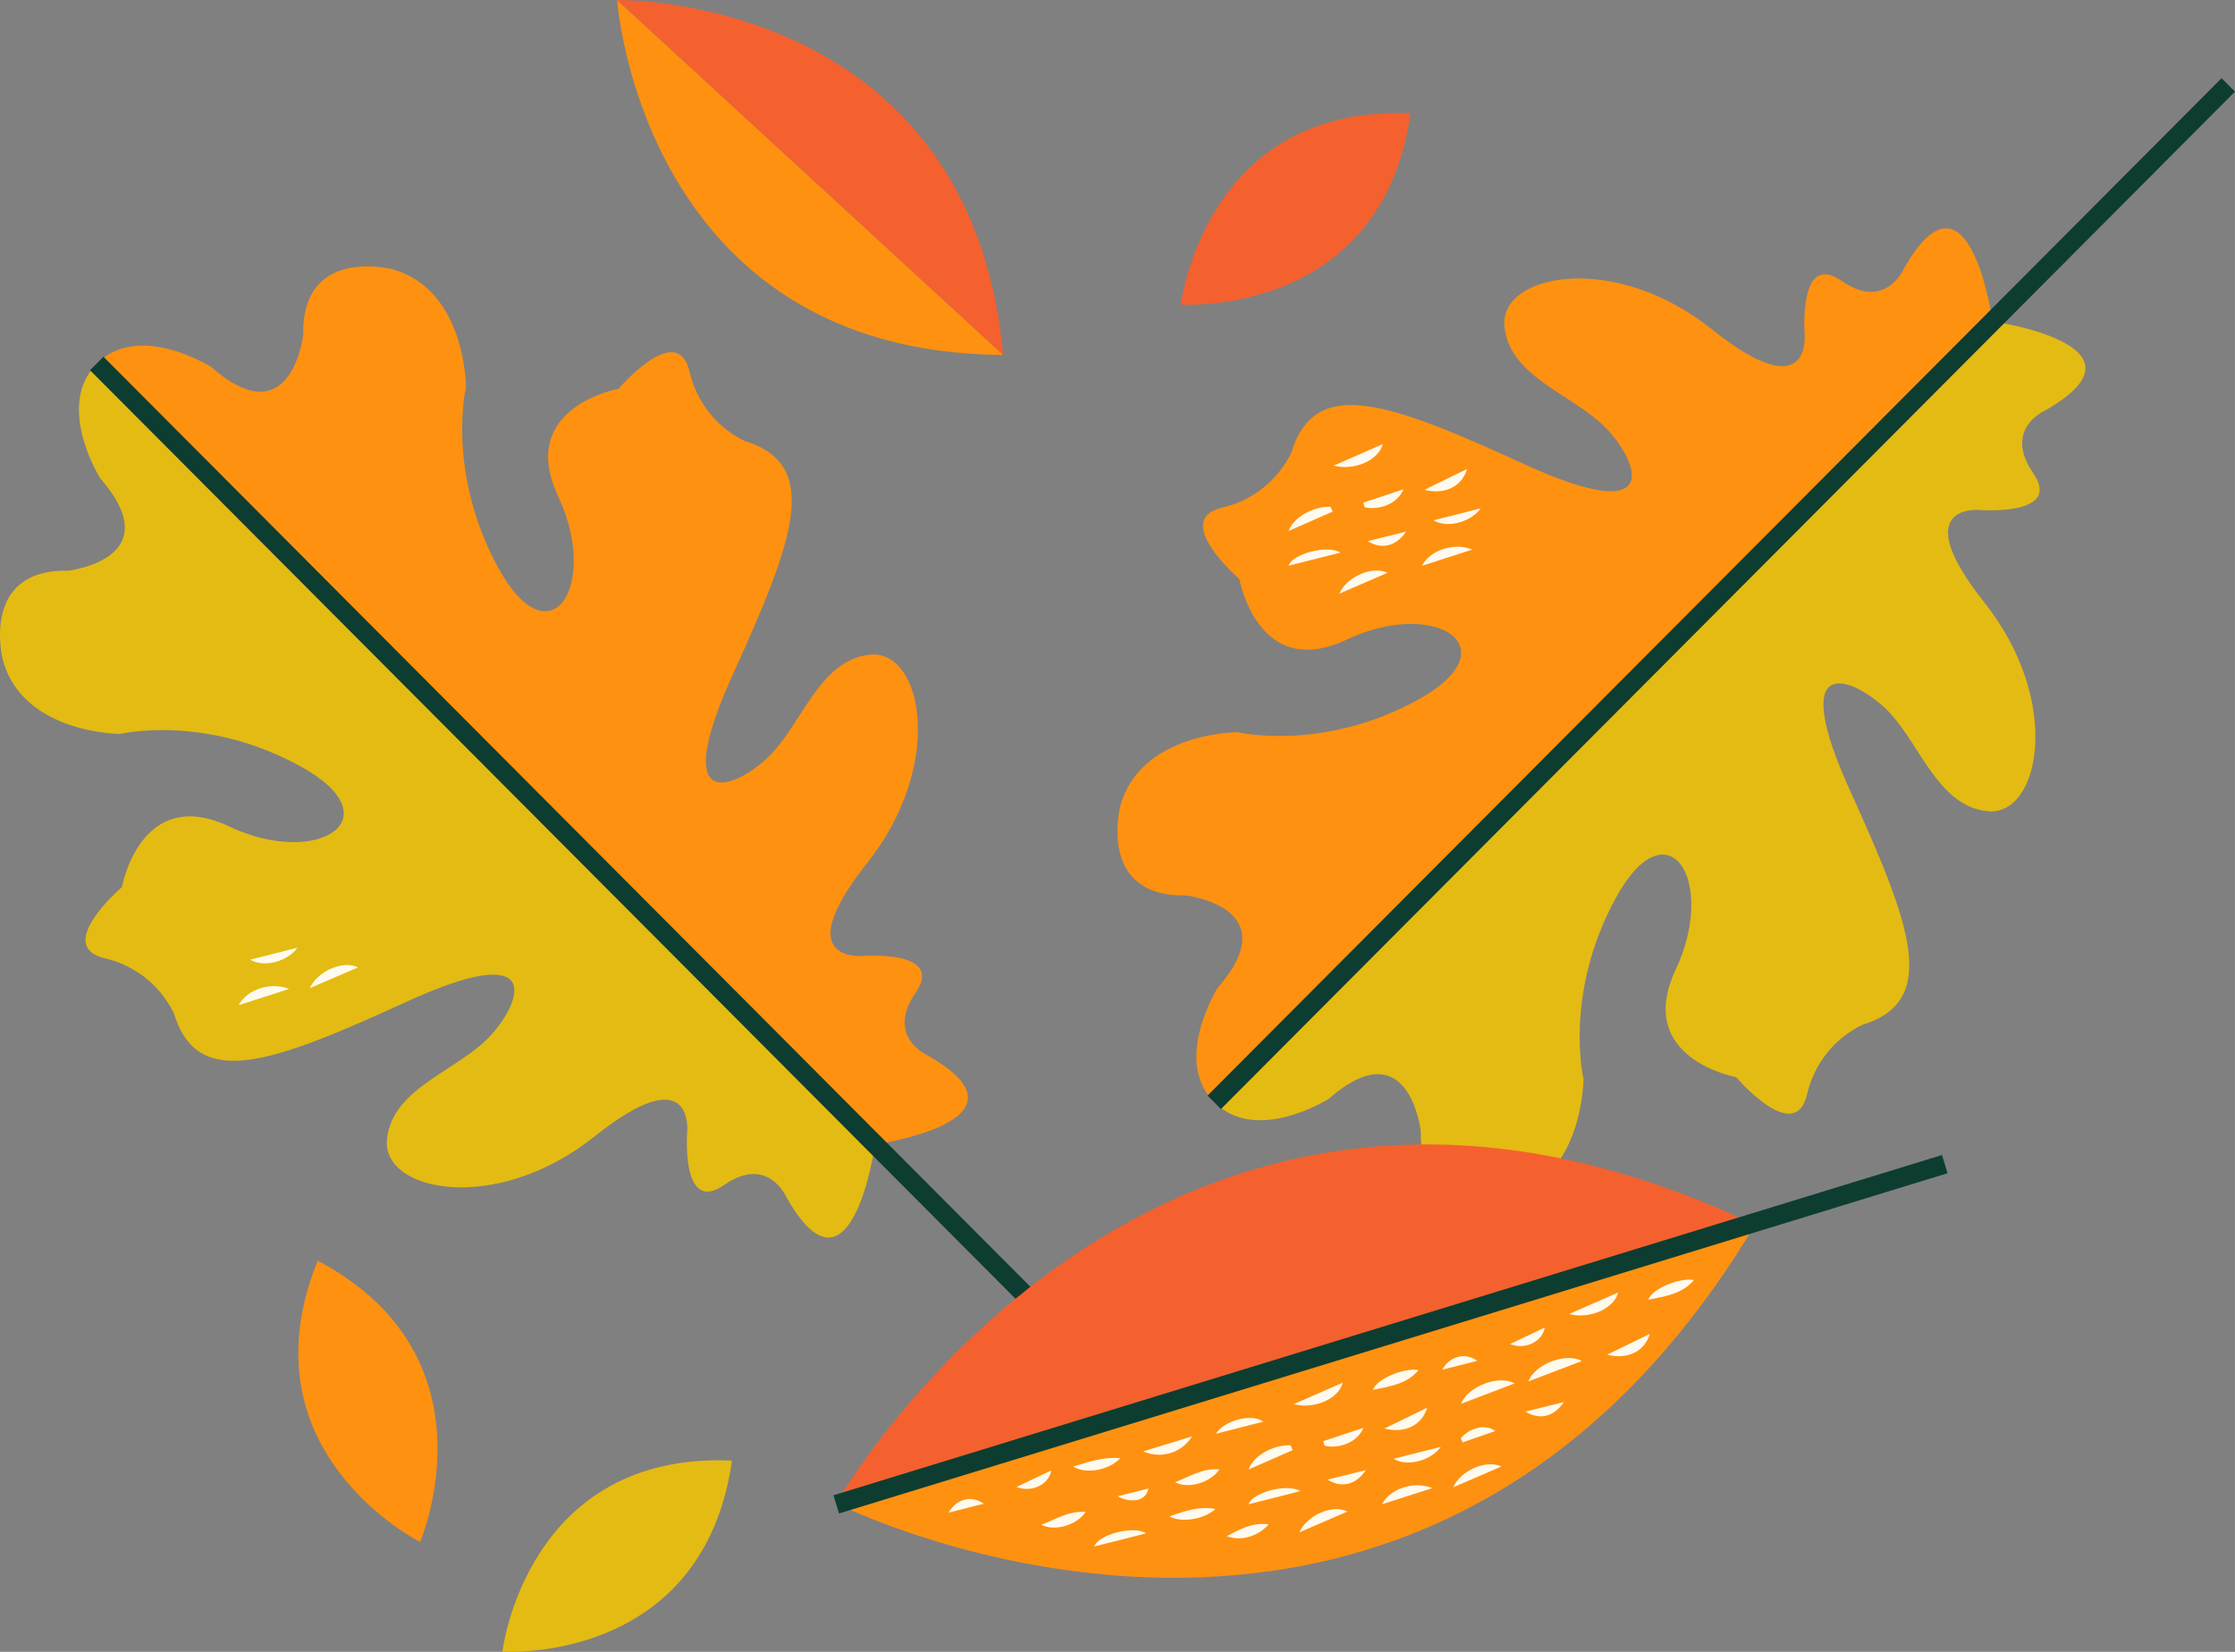 <?xml version="1.0" encoding="UTF-8"?> <svg xmlns="http://www.w3.org/2000/svg" width="161" height="119" viewBox="0 0 161 119" fill="none"><rect x="0" y="0" width="161" height="119" fill="#808080" stroke="none"/><g clip-path="url(#clip0_430_16580)"><path d="M63.037 82.444C63.037 82.444 61.328 94.571 56.635 86.217C56.635 86.217 55.306 83.185 52.161 85.37C49.017 87.554 49.505 81.487 49.505 81.487C49.505 81.487 49.987 76.155 42.858 81.851C35.728 87.547 27.511 85.853 27.873 82.094C28.236 78.336 33.069 77.122 35.365 74.577C37.662 72.032 39.125 67.667 29.323 72.152C19.52 76.638 14.219 78.579 12.527 72.999C12.044 72.007 11.345 71.135 10.482 70.448C9.619 69.762 8.614 69.278 7.54 69.032C3.825 68.15 8.781 63.908 8.781 63.908C8.781 63.908 10.111 56.511 16.516 59.542C22.921 62.574 28.478 58.935 21.591 55.176C14.704 51.418 8.661 52.872 8.661 52.872C8.661 52.872 1.651 52.872 0.202 47.539C0.202 47.539 -1.49 40.992 4.915 41.112C4.915 41.112 12.284 40.262 7.209 34.442C7.209 34.442 3.948 29.229 6.97 26.211L63.037 82.444Z" fill="#E4BB13"></path><path d="M63.036 82.445C63.036 82.445 75.122 80.731 66.796 76.019C66.796 76.019 63.778 74.684 65.951 71.533C68.125 68.381 62.086 68.865 62.086 68.865C62.086 68.865 56.767 69.352 62.448 62.198C68.129 55.044 66.433 46.799 62.687 47.163C58.941 47.526 57.735 52.376 55.195 54.68C52.656 56.985 48.308 58.453 52.779 48.617C57.249 38.781 59.184 33.462 53.626 31.764C52.636 31.28 51.767 30.579 51.082 29.713C50.397 28.847 49.914 27.838 49.669 26.761C48.794 23.033 44.562 28.006 44.562 28.006C44.562 28.006 37.19 29.336 40.211 35.763C43.233 42.19 39.61 47.766 35.864 40.856C32.118 33.946 33.567 27.882 33.567 27.882C33.567 27.882 33.567 20.852 28.249 19.394C28.249 19.394 21.724 17.697 21.843 24.123C21.843 24.123 20.999 31.521 15.199 26.428C15.199 26.428 10 23.153 6.996 26.185L63.036 82.445Z" fill="#FF9110"></path><path d="M7.451 25.7L6.484 26.67L79.533 99.966L80.499 98.996L7.451 25.7Z" fill="#0D3D31"></path><path d="M143.539 23.156C143.539 23.156 155.625 24.871 147.299 29.583C147.299 29.583 144.278 30.917 146.455 34.069C148.632 37.221 142.586 36.737 142.586 36.737C142.586 36.737 137.271 36.254 142.948 43.407C148.625 50.561 146.937 58.806 143.191 58.442C139.445 58.079 138.238 53.226 135.699 50.925C133.159 48.624 128.812 47.152 133.282 56.985C137.753 66.817 139.687 72.143 134.126 73.841C133.137 74.325 132.267 75.026 131.583 75.892C130.899 76.758 130.416 77.767 130.172 78.844C129.294 82.569 125.066 77.6 125.066 77.6C125.066 77.6 117.693 76.265 120.715 69.838C123.736 63.412 120.11 57.835 116.364 64.746C112.618 71.656 114.067 77.719 114.067 77.719C114.067 77.719 114.067 84.753 108.752 86.207C108.752 86.207 102.227 87.905 102.347 81.478C102.347 81.478 101.503 74.081 95.699 79.174C95.699 79.174 90.504 82.449 87.496 79.417L143.539 23.156Z" fill="#E4BB13"></path><path d="M143.536 23.157C143.536 23.157 141.844 11.033 137.131 19.384C137.131 19.384 135.802 22.416 132.661 20.235C129.519 18.053 130.001 24.113 130.001 24.113C130.001 24.113 130.487 29.45 123.357 23.75C116.227 18.05 108.011 19.748 108.373 23.506C108.735 27.265 113.568 28.479 115.865 31.024C118.162 33.569 119.625 37.938 109.822 33.449C100.02 28.959 94.719 27.025 93.027 32.601C92.543 33.594 91.844 34.466 90.981 35.153C90.119 35.839 89.114 36.323 88.04 36.569C84.325 37.451 89.281 41.714 89.281 41.714C89.281 41.714 90.61 49.108 97.012 46.076C103.414 43.044 108.975 46.683 102.087 50.442C95.2 54.2 89.157 52.746 89.157 52.746C89.157 52.746 82.151 52.746 80.698 58.079C80.698 58.079 79.006 64.629 85.412 64.506C85.412 64.506 92.784 65.356 87.708 71.176C87.708 71.176 84.444 76.389 87.466 79.407L143.536 23.157Z" fill="#FF9110"></path><path d="M160.033 5.632L86.984 78.928L87.951 79.898L160.999 6.602L160.033 5.632Z" fill="#0D3D31"></path><path d="M60.227 108.299C60.227 108.299 101.812 129.291 126.421 88.24L60.227 108.299Z" fill="#FF9110"></path><path d="M60.227 108.299C60.227 108.299 83.281 67.718 126.418 88.24L60.227 108.299Z" fill="#F4612E"></path><path d="M44.453 0C44.453 0 46.22 25.423 72.268 25.57L44.453 0Z" fill="#FF9110"></path><path d="M44.453 0.001C44.453 0.001 69.848 -0.452 72.268 25.571L44.453 0.001Z" fill="#F4612E"></path><path d="M85.066 21.941C85.066 21.941 99.507 22.912 101.609 8.172C86.775 7.523 85.066 21.941 85.066 21.941Z" fill="#F4612E"></path><path d="M30.261 111.082C30.261 111.082 36.017 97.762 22.886 90.824C17.301 104.621 30.261 111.082 30.261 111.082Z" fill="#FF9110"></path><path d="M36.188 118.987C36.188 118.987 50.628 119.961 52.73 105.221C37.896 104.569 36.188 118.987 36.188 118.987Z" fill="#E4BB13"></path><path d="M139.895 83.208L60.039 107.721L60.439 109.032L140.295 84.52L139.895 83.208Z" fill="#0D3D31"></path><path d="M105.254 101.13C105.722 99.874 107.988 99.017 109.099 99.665L105.254 101.13Z" fill="#FFFAEE"></path><path d="M110.098 99.517C110.566 98.262 112.832 97.408 113.943 98.052L110.098 99.517Z" fill="#FFFAEE"></path><path d="M96.727 99.609C96.433 100.782 94.645 101.55 93.199 101.153L96.727 99.609Z" fill="#FFFAEE"></path><path d="M93.677 107.422L89.941 108.369C90.208 107.522 92.717 106.836 93.677 107.422Z" fill="#FFFAEE"></path><path d="M82.572 110.461L78.836 111.408C79.103 110.567 81.608 109.868 82.572 110.461Z" fill="#FFFAEE"></path><path d="M91.008 102.418L87.59 103.289C88.181 102.333 90.157 101.794 91.008 102.418Z" fill="#FFFAEE"></path><path d="M102.187 98.704C101.347 99.709 100.157 99.87 98.906 100.124C99.118 99.383 101.107 98.498 102.187 98.704Z" fill="#FFFAEE"></path><path d="M97.061 108.894L93.606 110.389C94.115 109.175 96.001 108.339 97.061 108.894Z" fill="#FFFAEE"></path><path d="M108.143 105.65L104.688 107.145C105.197 105.941 107.083 105.122 108.143 105.65Z" fill="#FFFAEE"></path><path d="M100.39 105.09L103.781 104.232C103.111 105.206 101.375 105.707 100.39 105.09Z" fill="#FFFAEE"></path><path d="M99.555 108.368C100.125 107.257 101.848 106.654 103.181 107.206L99.555 108.368Z" fill="#FFFAEE"></path><path d="M25.78 69.692L22.324 71.187C22.834 69.983 24.72 69.146 25.78 69.692Z" fill="#FFFAEE"></path><path d="M18.031 69.134L21.422 68.273C20.748 69.247 19.012 69.748 18.031 69.134Z" fill="#FFFAEE"></path><path d="M17.195 72.411C17.766 71.303 19.489 70.696 20.822 71.248L17.195 72.411Z" fill="#FFFAEE"></path><path d="M93.124 104.465L89.941 105.864C90.314 104.818 91.76 104.081 92.963 104.119L93.124 104.465Z" fill="#FFFAEE"></path><path d="M80.704 105.042C79.908 105.913 78.233 106.232 77.32 105.652C78.469 105.295 79.474 104.952 80.704 105.042Z" fill="#FFFAEE"></path><path d="M84.644 106.784C85.769 106.341 86.637 105.755 87.84 105.858C87.208 106.801 85.626 107.295 84.644 106.784Z" fill="#FFFAEE"></path><path d="M75.016 109.847C76.144 109.404 77.012 108.835 78.211 108.921C77.582 109.86 75.997 110.354 75.016 109.847Z" fill="#FFFAEE"></path><path d="M95.316 103.824L98.208 102.863C97.818 103.892 96.472 104.396 95.422 104.153L95.316 103.824Z" fill="#FFFAEE"></path><path d="M85.872 103.479C85.513 104.054 84.96 104.48 84.313 104.679C83.666 104.877 82.97 104.835 82.352 104.559L85.872 103.479Z" fill="#FFFAEE"></path><path d="M91.39 109.812C90.621 110.7 89.339 111.056 88.375 110.665C89.346 110.161 90.163 109.671 91.39 109.812Z" fill="#FFFAEE"></path><path d="M102.803 101.414C102.427 102.697 101.176 103.287 99.727 102.913L102.803 101.414Z" fill="#FFFAEE"></path><path d="M118.846 96.094C118.47 97.376 117.219 97.966 115.77 97.592L118.846 96.094Z" fill="#FFFAEE"></path><path d="M106.413 98.036L103.887 98.677C104.416 97.734 105.49 97.377 106.413 98.036Z" fill="#FFFAEE"></path><path d="M108.777 96.829L111.276 95.639C111.115 96.647 109.881 97.264 108.777 96.829Z" fill="#FFFAEE"></path><path d="M116.562 93.117C116.265 94.29 114.478 95.058 113.035 94.66L116.562 93.117Z" fill="#FFFAEE"></path><path d="M122.02 92.216C121.183 93.217 119.99 93.379 118.742 93.632C118.951 92.891 120.954 92.01 122.02 92.216Z" fill="#FFFAEE"></path><path d="M70.865 108.328L68.336 108.969C68.866 108.03 69.942 107.67 70.865 108.328Z" fill="#FFFAEE"></path><path d="M73.227 107.12L75.725 105.934C75.564 106.938 74.334 107.556 73.227 107.12Z" fill="#FFFAEE"></path><path d="M84.246 109.237C85.36 108.863 86.338 108.486 87.555 108.706C86.772 109.45 85.087 109.731 84.246 109.237Z" fill="#FFFAEE"></path><path d="M98.395 105.906C97.67 106.993 96.614 107.213 95.637 106.592L98.395 105.906Z" fill="#FFFAEE"></path><path d="M99.605 31.998C99.311 33.171 97.524 33.939 96.078 33.541L99.605 31.998Z" fill="#FFFAEE"></path><path d="M96.557 39.809L92.824 40.755C93.087 39.915 95.596 39.215 96.557 39.809Z" fill="#FFFAEE"></path><path d="M99.94 41.27L96.484 42.765C96.994 41.561 98.88 40.724 99.94 41.27Z" fill="#FFFAEE"></path><path d="M103.27 37.482L106.663 36.621C105.99 37.595 104.254 38.096 103.27 37.482Z" fill="#FFFAEE"></path><path d="M102.434 40.757C103.004 39.649 104.727 39.042 106.063 39.594L102.434 40.757Z" fill="#FFFAEE"></path><path d="M96.003 36.854L92.824 38.253C93.197 37.224 94.643 36.469 95.842 36.507L96.003 36.854Z" fill="#FFFAEE"></path><path d="M98.203 36.212L101.091 35.252C100.701 36.281 99.355 36.785 98.305 36.541L98.203 36.212Z" fill="#FFFAEE"></path><path d="M105.681 33.787C105.305 35.07 104.054 35.66 102.605 35.286L105.681 33.787Z" fill="#FFFAEE"></path><path d="M101.289 38.297C100.561 39.381 99.505 39.6 98.527 38.983L101.289 38.297Z" fill="#FFFAEE"></path><path d="M112.653 101.006C111.928 102.093 110.872 102.309 109.895 101.692L112.653 101.006Z" fill="#FFFAEE"></path><path d="M105.23 103.619C105.805 102.905 106.96 102.525 107.719 103.094L105.354 103.91L105.23 103.619Z" fill="#FFFAEE"></path><path d="M80.5 107.796L82.728 107.23C82.582 108.091 81.584 108.352 80.5 107.796Z" fill="#FFFAEE"></path></g><defs><clipPath id="clip0_430_16580"><rect width="161" height="119" fill="white"></rect></clipPath></defs></svg> 